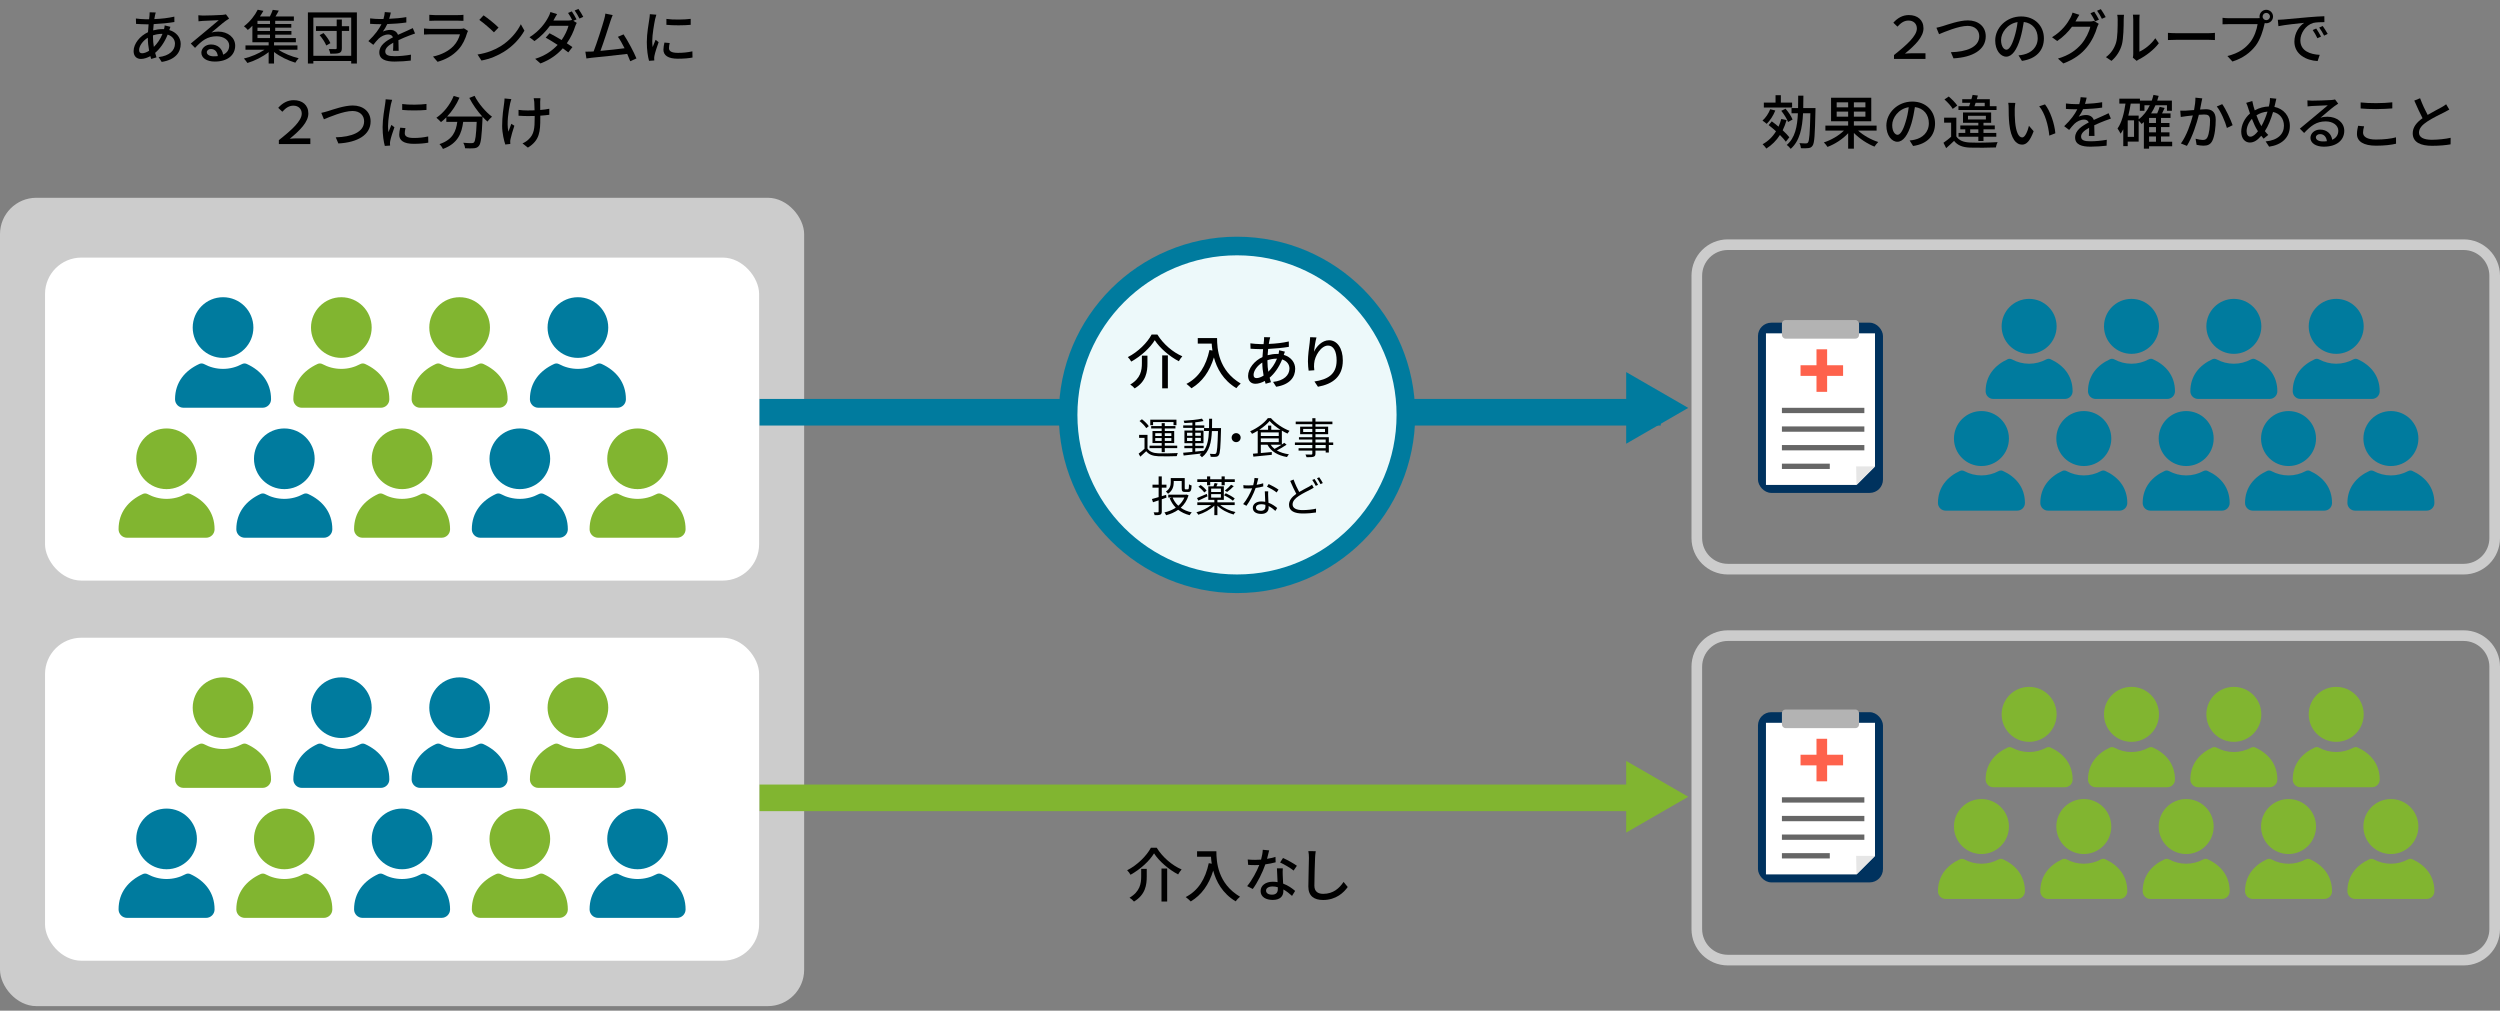 <?xml version="1.0" encoding="UTF-8"?><svg id="_レイヤー_1" xmlns="http://www.w3.org/2000/svg" viewBox="0 0 940 380"><rect x="0" y="0" width="940" height="380" fill="#808080" stroke="none"/><defs><style>.cls-1{fill:#fff;}.cls-2{fill:#edf9fa;stroke-width:7px;}.cls-2,.cls-3{stroke:#007b9e;}.cls-2,.cls-3,.cls-4{stroke-miterlimit:10;}.cls-3,.cls-4{fill:none;stroke-width:10px;}.cls-5{fill:#007b9e;}.cls-6{isolation:isolate;}.cls-7{fill:#e6e6e6;}.cls-8{fill:#fe624c;}.cls-9{fill:#81b530;}.cls-10{fill:#00325e;}.cls-4{stroke:#81b530;}.cls-11{fill:#ccc;}.cls-12{fill:#b3b3b3;}.cls-13{fill:#666;}</style></defs><rect class="cls-11" x="0" y="74.364" width="302.36" height="303.941" rx="13.67" ry="13.67"/><g class="cls-6"><path d="m64.076,10.083c-.132.286-.286.814-.418,1.211,2.64.792,4.29,2.771,4.29,5.236,0,3.103-1.98,5.94-7.15,6.755l-1.167-1.826c4.049-.44,6.161-2.509,6.161-5.039,0-1.496-.946-2.838-2.75-3.41-1.21,3.036-2.948,5.369-4.709,6.865.154.594.33,1.166.506,1.694l-2.002.594c-.11-.33-.22-.682-.309-1.057-1.122.616-2.376,1.057-3.542,1.057-1.519,0-2.75-.924-2.75-2.948,0-2.795,2.397-5.721,5.412-7.107.044-1.012.132-2.024.221-2.97h-1.057c-1.034,0-2.729-.089-3.652-.154l-.066-2.024c.748.11,2.663.286,3.785.286h1.188l.154-1.475c.022-.374.066-.836.044-1.144l2.288.065c-.109.33-.197.727-.264,1.034-.088.418-.176.924-.264,1.452,2.728-.109,5.215-.396,7.524-.924l.022,2.024c-2.2.374-5.104.66-7.789.792-.066.748-.132,1.54-.198,2.354,1.166-.309,2.398-.484,3.477-.484.22,0,.418,0,.616.022.109-.396.22-1.034.242-1.408l2.156.527Zm-8.01,9c-.286-1.541-.483-3.234-.483-4.907-1.915,1.188-3.279,3.125-3.279,4.643,0,.814.353,1.21,1.123,1.21.748,0,1.672-.33,2.64-.945Zm1.452-5.259c0,1.364.133,2.64.33,3.807,1.255-1.232,2.398-2.795,3.257-4.907h-.132c-1.32,0-2.486.264-3.455.572v.528Z"/><path d="m86.142,6.98c-.44.286-.946.616-1.342.902-1.123.792-3.763,3.103-5.303,4.379.88-.286,1.716-.374,2.574-.374,3.652,0,6.358,2.244,6.358,5.28,0,3.499-2.794,5.985-7.679,5.985-3.015,0-5.039-1.364-5.039-3.322,0-1.606,1.475-3.103,3.608-3.103,2.707,0,4.269,1.738,4.577,3.828,1.474-.66,2.288-1.826,2.288-3.41,0-2.047-2.068-3.499-4.73-3.499-3.477,0-5.545,1.629-8.119,4.357l-1.606-1.629c1.694-1.386,4.423-3.674,5.699-4.73,1.21-1.012,3.718-3.103,4.818-4.049-1.145.044-4.862.198-6.007.265-.55.044-1.122.088-1.606.153l-.065-2.266c.55.065,1.21.109,1.738.109,1.144,0,6.072-.132,7.261-.242.748-.088,1.144-.132,1.386-.22l1.188,1.584Zm-4.247,14.104c-.176-1.606-1.122-2.662-2.574-2.662-.901,0-1.562.527-1.562,1.21,0,.946,1.122,1.54,2.596,1.54.551,0,1.057-.021,1.54-.088Z"/><path d="m104.71,18.709c2.046,1.386,4.994,2.574,7.591,3.19-.418.418-.99,1.166-1.254,1.672-2.729-.814-5.81-2.288-8.01-4.026v4.334h-2.024v-4.29c-2.222,1.782-5.303,3.301-7.986,4.093-.309-.484-.902-1.255-1.32-1.673,2.64-.616,5.633-1.87,7.723-3.3h-7.129v-1.65h8.713v-1.166h-6.116v-6.205c-.528.55-1.101,1.078-1.717,1.584-.33-.462-1.012-1.078-1.452-1.386,2.421-1.827,4.203-4.27,5.171-6.228l2.135.418c-.396.683-.814,1.408-1.299,2.112h3.741c.418-.813.836-1.76,1.078-2.486l2.266.286c-.396.771-.813,1.54-1.231,2.2h6.908v1.629h-7.019v1.21h6.051v1.386h-6.051v1.255h6.095v1.364h-6.095v1.275h7.767v1.585h-8.207v1.166h8.802v1.65h-7.129Zm-3.19-10.892h-4.709v1.21h4.709v-1.21Zm0,2.596h-4.709v1.255h4.709v-1.255Zm-4.709,3.895h4.709v-1.275h-4.709v1.275Z"/><path d="m134.19,4.671v19.208h-2.135v-.945h-14.235v.945h-2.047V4.671h18.417Zm-2.135,16.304V6.629h-14.235v14.346h14.235Zm-.792-9.351h-2.729v6.49c0,1.013-.241,1.496-.924,1.782-.704.286-1.782.309-3.41.309-.088-.507-.33-1.255-.572-1.761,1.101.044,2.223.022,2.574.022.309-.022.396-.11.396-.374v-6.469h-7.789v-1.761h7.789v-2.509h1.936v2.509h2.729v1.761Zm-9.615.813c1.057,1.145,2.156,2.685,2.574,3.785l-1.562.88c-.396-1.078-1.452-2.707-2.486-3.895l1.474-.771Z"/><path d="m147.785,19.104c.066-.748.088-1.98.088-3.059-1.848,1.034-3.014,2.024-3.014,3.301,0,1.496,1.408,1.782,3.608,1.782,1.76,0,4.137-.22,6.051-.572l-.066,2.223c-1.584.198-4.093.374-6.051.374-3.257,0-5.787-.748-5.787-3.455,0-2.684,2.619-4.378,5.127-5.654-.264-.771-.968-1.078-1.76-1.078-1.364,0-2.685.704-3.608,1.562-.639.616-1.276,1.408-2.003,2.332l-1.87-1.408c2.553-2.42,4.026-4.532,4.929-6.359h-.638c-.902,0-2.421-.044-3.631-.132v-2.046c1.145.154,2.706.242,3.74.242h1.276c.286-.99.462-1.937.506-2.619l2.267.177c-.132.572-.308,1.408-.616,2.354,2.156-.089,4.444-.286,6.447-.639v2.024c-2.135.33-4.819.506-7.173.594-.44.969-1.013,1.98-1.65,2.839.682-.396,1.914-.639,2.772-.639,1.364,0,2.486.639,2.904,1.849,1.342-.638,2.464-1.1,3.498-1.562.727-.33,1.364-.615,2.068-.968l.858,2.024c-.594.176-1.54.528-2.2.792-1.122.418-2.53,1.012-4.049,1.716.022,1.232.066,2.971.088,4.005h-2.112Z"/><path d="m175.969,11.624c-.11.241-.286.571-.33.748-.638,2.156-1.606,4.378-3.234,6.183-2.267,2.508-5.061,3.895-7.877,4.687l-1.717-1.98c3.19-.66,5.897-2.09,7.701-3.96,1.255-1.299,2.047-2.949,2.442-4.401h-11.199c-.528,0-1.496.022-2.332.088v-2.288c.857.088,1.693.154,2.332.154h11.266c.594,0,1.122-.088,1.408-.198l1.54.969Zm-14.544-6.052c.594.066,1.386.11,2.09.11h8.582c.704,0,1.605-.044,2.156-.11v2.267c-.551-.044-1.431-.065-2.179-.065h-8.56c-.682,0-1.474.021-2.09.065v-2.267Z"/><path d="m188.199,17.41c3.543-2.178,6.293-5.479,7.635-8.295l1.343,2.398c-1.584,2.838-4.291,5.853-7.724,7.965-2.222,1.364-5.017,2.662-8.427,3.278l-1.475-2.266c3.675-.551,6.535-1.782,8.647-3.081Zm-.748-7.041l-1.738,1.782c-1.145-1.166-3.872-3.542-5.501-4.664l1.606-1.717c1.562,1.034,4.4,3.322,5.633,4.599Z"/><path d="m215.568,7.817l1.299.792c-.221.352-.463.902-.616,1.342-.551,1.826-1.629,4.181-3.125,6.315.814.527,1.562,1.034,2.112,1.43l-1.562,2.002c-.527-.439-1.254-.968-2.067-1.54-1.959,2.223-4.644,4.291-8.405,5.699l-1.98-1.738c3.872-1.188,6.535-3.19,8.449-5.237-1.606-1.056-3.301-2.067-4.489-2.728l1.452-1.65c1.232.638,2.927,1.584,4.533,2.552,1.21-1.738,2.2-3.807,2.574-5.347h-6.975c-1.452,2.003-3.455,4.115-5.81,5.743l-1.87-1.452c3.829-2.354,6.007-5.522,7.041-7.481.286-.462.66-1.342.836-2.002l2.509.792c-.44.66-.902,1.519-1.145,1.958l-.264.463h5.347c.639,0,1.232-.066,1.65-.221l.088.044c-.44-.857-1.034-1.958-1.562-2.685l1.408-.594c.551.792,1.343,2.156,1.782,3.015l-1.21.528Zm1.914-4.467c.595.813,1.431,2.2,1.826,2.992l-1.43.638c-.462-.945-1.188-2.2-1.805-3.036l1.408-.594Z"/><path d="m236.975,23.021c-.286-.771-.683-1.738-1.145-2.751-3.498.418-10.539,1.188-13.399,1.452-.551.066-1.276.177-1.937.265l-.396-2.553c.683,0,1.541,0,2.201-.044.264-.021.571-.021.901-.044,1.232-3.146,3.323-9.703,3.938-11.947.309-1.057.396-1.65.484-2.289l2.751.572c-.242.594-.528,1.254-.837,2.223-.66,2.09-2.662,8.317-3.763,11.222,2.993-.265,6.712-.683,9.065-.99-.836-1.673-1.738-3.278-2.508-4.291l2.134-.924c1.541,2.311,3.895,6.688,4.841,9.043l-2.332,1.057Z"/><path d="m246.785,5.528c-.154.418-.374,1.276-.462,1.673-.374,1.782-1.078,5.875-1.078,8.207,0,.771.044,1.496.154,2.288.33-.88.77-1.937,1.1-2.729l1.145.881c-.595,1.649-1.364,3.982-1.562,5.082-.066.286-.132.748-.11.99,0,.22.022.55.044.814l-1.979.132c-.44-1.519-.837-4.093-.837-7.041,0-3.257.704-6.953.946-8.691.088-.55.177-1.232.198-1.804l2.442.197Zm5.017,10.65c-.176.748-.264,1.342-.264,1.936,0,.99.726,1.761,3.366,1.761,1.958,0,3.608-.177,5.435-.572l.044,2.332c-1.364.265-3.168.44-5.522.44-3.696,0-5.413-1.276-5.413-3.389,0-.858.177-1.738.374-2.685l1.98.177Zm7.899-9.088v2.244c-2.486.242-6.601.265-9.132,0v-2.222c2.486.374,6.865.286,9.132-.022Z"/><path d="m104.852,52.688c4.907-3.872,8.604-7.238,8.604-9.967,0-1.761-1.232-2.992-3.146-2.992-1.628,0-2.86.857-4.159,2.288l-1.54-1.475c1.584-1.804,3.543-2.882,5.809-2.882,3.257,0,5.523,1.826,5.523,4.994,0,3.213-3.103,6.315-6.976,9.506.881-.066,1.694-.133,2.509-.133h5.215v2.135h-11.838v-1.475Z"/><path d="m123.332,41.775c1.76-.55,6.095-2.112,9.307-2.112,3.741,0,6.711,2.178,6.711,5.984,0,5.105-4.973,7.922-12.123,8.296l-.99-2.311c5.786-.132,10.671-1.849,10.671-6.029,0-2.178-1.562-3.872-4.356-3.872-3.41,0-8.779,2.311-10.76,3.124l-.99-2.42c.793-.154,1.717-.418,2.531-.66Z"/><path d="m147.444,37.528c-.154.418-.374,1.276-.463,1.673-.374,1.782-1.078,5.875-1.078,8.207,0,.771.044,1.496.154,2.288.33-.88.771-1.937,1.101-2.729l1.144.881c-.594,1.649-1.364,3.982-1.562,5.082-.066.286-.133.748-.11.99,0,.22.021.55.044.814l-1.98.132c-.439-1.519-.836-4.093-.836-7.041,0-3.257.704-6.953.946-8.691.088-.55.176-1.232.198-1.804l2.442.197Zm5.017,10.65c-.177.748-.265,1.342-.265,1.936,0,.99.727,1.761,3.367,1.761,1.958,0,3.608-.177,5.435-.572l.044,2.332c-1.364.265-3.169.44-5.522.44-3.697,0-5.413-1.276-5.413-3.389,0-.858.176-1.738.374-2.685l1.98.177Zm7.898-9.088v2.244c-2.486.242-6.601.265-9.131,0v-2.222c2.486.374,6.865.286,9.131-.022Z"/><path d="m178.443,36.032c1.408,2.86,4.181,6.095,6.557,7.855-.528.44-1.32,1.254-1.716,1.826-.595-.506-1.232-1.122-1.849-1.805,0,.198,0,.66-.021.858-.286,6.667-.595,9.22-1.343,10.077-.506.639-1.012.793-1.804.902-.748.088-2.091.066-3.411,0-.021-.616-.308-1.474-.682-2.068,1.342.133,2.597.154,3.103.154.439,0,.704-.066.946-.308.506-.528.792-2.597,1.012-7.701h-5.083c-.55,4.269-1.958,8.119-7.612,10.188-.221-.528-.837-1.408-1.299-1.826,5.061-1.673,6.228-4.885,6.689-8.361h-4.115v-1.694c-.638.66-1.32,1.254-2.002,1.782-.374-.44-1.254-1.255-1.738-1.629,2.729-1.848,5.148-4.862,6.513-8.207l2.179.639c-1.145,2.662-2.795,5.126-4.665,7.106h13.246c-1.826-2.002-3.631-4.555-4.885-6.997l1.98-.792Z"/><path d="m192.258,37.265c-.154.462-.33,1.145-.439,1.584-.616,2.816-1.364,7.481-.66,10.672.308-.814.726-2.002,1.1-2.971l1.145.727c-.572,1.672-1.21,3.872-1.452,5.038-.066.309-.132.748-.11.99,0,.221.044.551.044.814l-1.893.22c-.462-1.342-1.188-4.269-1.188-6.975,0-3.564.506-6.909.77-8.714.088-.55.11-1.188.133-1.628l2.552.242Zm14.28,5.896c-.946.133-2.112.242-3.389.33v.814c0,5.061-.176,8.449-4.664,11.199l-2.024-1.584c.748-.33,1.738-.924,2.31-1.54,2.047-1.893,2.267-4.114,2.267-8.098v-.682c-.88.022-1.76.044-2.618.044-1.013,0-2.442-.066-3.454-.132v-2.2c1.012.153,2.244.22,3.41.22.836,0,1.738-.021,2.618-.044-.021-1.32-.066-2.618-.11-3.19-.044-.462-.132-1.012-.22-1.364h2.53c-.065.418-.065.88-.088,1.364-.021.484,0,1.76.022,3.059,1.254-.11,2.442-.265,3.41-.462v2.266Z"/></g><g class="cls-6"><path d="m712.143,20.688c4.906-3.872,8.603-7.238,8.603-9.967,0-1.761-1.231-2.992-3.146-2.992-1.628,0-2.86.857-4.158,2.288l-1.54-1.475c1.584-1.804,3.542-2.882,5.809-2.882,3.257,0,5.522,1.826,5.522,4.994,0,3.213-3.103,6.315-6.975,9.506.88-.066,1.694-.133,2.508-.133h5.215v2.135h-11.837v-1.475Z"/><path d="m730.622,9.775c1.76-.55,6.095-2.112,9.308-2.112,3.74,0,6.711,2.178,6.711,5.984,0,5.105-4.973,7.922-12.124,8.296l-.99-2.311c5.787-.132,10.672-1.849,10.672-6.029,0-2.178-1.562-3.872-4.356-3.872-3.411,0-8.779,2.311-10.76,3.124l-.99-2.42c.792-.154,1.716-.418,2.53-.66Z"/><path d="m758.959,20.821c.771-.066,1.408-.177,1.937-.309,2.794-.638,5.28-2.662,5.28-6.183,0-3.169-1.892-5.655-5.236-6.073-.308,1.959-.704,4.071-1.298,6.117-1.32,4.444-3.125,6.931-5.303,6.931-2.156,0-4.137-2.442-4.137-6.072,0-4.841,4.29-9.044,9.747-9.044,5.237,0,8.56,3.652,8.56,8.229s-2.927,7.723-8.251,8.472l-1.299-2.068Zm-1.54-6.909c.55-1.717.968-3.696,1.188-5.611-3.917.639-6.205,4.049-6.205,6.733,0,2.508,1.122,3.652,2.002,3.652.946,0,2.003-1.408,3.015-4.774Z"/><path d="m785.668,8.081c.616,0,1.232-.066,1.65-.22l1.804,1.1c-.22.353-.462.902-.616,1.343-.594,2.112-1.892,5.061-3.872,7.48-2.024,2.486-4.687,4.511-8.802,6.073l-2.046-1.826c4.246-1.254,6.865-3.213,8.823-5.479,1.628-1.893,2.948-4.644,3.345-6.491h-6.888c-1.386,1.893-3.278,3.828-5.566,5.368l-1.937-1.43c3.829-2.311,5.875-5.347,6.909-7.283.264-.462.639-1.342.814-1.98l2.552.836c-.439.66-.901,1.497-1.144,1.937-.11.198-.198.374-.33.572h5.303Zm1.76-3.696c.551.792,1.343,2.156,1.782,3.015l-1.452.615c-.439-.88-1.144-2.2-1.738-3.036l1.408-.594Zm2.486-.946c.595.814,1.431,2.2,1.826,2.992l-1.43.639c-.462-.946-1.188-2.201-1.805-3.037l1.408-.594Z"/><path d="m791.826,21.481c1.893-1.343,3.146-3.323,3.784-5.348.639-1.958.639-6.248.639-8.779,0-.748-.044-1.275-.177-1.782h2.553c-.021.177-.11.99-.11,1.761,0,2.508-.088,7.195-.682,9.396-.66,2.42-2.046,4.576-3.917,6.161l-2.09-1.408Zm10.121.197c.088-.374.154-.88.154-1.386V7.267c0-.901-.132-1.628-.132-1.76h2.552c-.021.132-.109.858-.109,1.76v12.168c1.914-.858,4.4-2.729,5.984-5.061l1.32,1.893c-1.87,2.486-4.95,4.796-7.48,6.072-.374.176-.595.374-.837.551l-1.452-1.211Z"/><path d="m815.146,12.35c.704.066,2.068.132,3.256.132h11.948c1.078,0,1.937-.088,2.464-.132v2.706c-.483-.021-1.474-.088-2.442-.088h-11.97c-1.231,0-2.53.044-3.256.088v-2.706Z"/><path d="m848.72,6.849c.265,0,.595,0,.925-.044-.044-.198-.066-.396-.066-.594,0-1.387,1.145-2.53,2.53-2.53,1.408,0,2.553,1.144,2.553,2.53,0,1.408-1.145,2.53-2.553,2.53-.197,0-.396-.022-.572-.066l-.109.418c-.484,2.245-1.519,5.722-3.301,8.075-2.002,2.597-4.753,4.709-8.735,5.963l-1.892-2.068c4.312-1.056,6.799-2.948,8.603-5.236,1.519-1.937,2.465-4.753,2.751-6.755h-10.804c-.946,0-1.826.044-2.377.066v-2.442c.616.088,1.65.153,2.377.153h10.671Zm4.775-.638c0-.748-.616-1.364-1.387-1.364-.748,0-1.364.616-1.364,1.364,0,.77.616,1.364,1.364,1.364.771,0,1.387-.595,1.387-1.364Z"/><path d="m858.487,7.333c1.584-.154,5.479-.528,9.483-.858,2.31-.198,4.51-.33,5.984-.374l.022,2.223c-1.211,0-3.103.021-4.247.308-2.883.881-4.797,3.961-4.797,6.535,0,3.982,3.696,5.281,7.283,5.457l-.792,2.332c-4.269-.22-8.735-2.508-8.735-7.305,0-3.301,1.914-5.941,3.675-7.063-1.893.198-7.239.727-9.682,1.254l-.22-2.397c.836-.022,1.584-.066,2.024-.11Zm14.214,6.425l-1.364.616c-.528-1.122-1.101-2.135-1.761-3.08l1.32-.572c.528.77,1.343,2.112,1.805,3.036Zm2.508-1.012l-1.342.66c-.572-1.123-1.145-2.091-1.849-3.037l1.32-.594c.528.748,1.387,2.068,1.87,2.971Z"/><path d="m667.515,41.556c-.748,1.892-1.979,3.784-3.234,5.017-.352-.33-1.144-.925-1.584-1.232,1.21-1.057,2.288-2.662,2.904-4.269l1.914.484Zm4.247,3.586c-.396,1.387-.902,2.662-1.475,3.851,1.013.924,1.915,1.849,2.509,2.618l-1.32,1.673c-.506-.727-1.298-1.606-2.223-2.53-1.342,2.112-3.058,3.807-5.104,5.104-.264-.418-.99-1.254-1.408-1.628,2.091-1.145,3.785-2.795,5.039-4.863-.902-.836-1.87-1.628-2.772-2.332l1.188-1.408c.813.594,1.672,1.276,2.53,2.002.418-.924.748-1.87,1.034-2.904l2.002.418Zm2.068-4.709h-10.628v-1.848h4.401v-2.795h2.002v2.795h4.225v1.848Zm-1.519,5.436c-.418-1.145-1.518-2.927-2.552-4.203l1.605-.792c1.078,1.232,2.201,2.904,2.641,4.07l-1.694.925Zm10.319-5.237s0,.704-.021.969c-.198,9.087-.374,12.212-1.078,13.157-.44.66-.88.837-1.584.925-.66.109-1.738.088-2.795.044-.044-.551-.264-1.364-.572-1.914,1.078.088,2.024.109,2.442.109.374,0,.595-.065.792-.374.484-.594.704-3.389.881-10.957h-2.751c-.286,5.633-1.231,10.385-4.643,13.378-.33-.463-.99-1.145-1.496-1.453,3.124-2.64,3.982-6.864,4.203-11.925h-2.398v-1.959h2.464c.044-1.496.044-3.059.044-4.664h1.958c0,1.605-.021,3.146-.065,4.664h4.62Z"/><path d="m698.646,49.103c1.979,1.804,4.906,3.454,7.568,4.29-.462.44-1.078,1.211-1.408,1.738-2.684-1.056-5.633-2.992-7.745-5.148v5.919h-2.156v-5.809c-2.068,2.222-4.994,4.114-7.767,5.148-.286-.484-.924-1.276-1.364-1.694,2.706-.858,5.633-2.552,7.547-4.444h-6.975v-1.87h8.559v-1.629h-6.425v-8.845h15.116v8.845h-6.535v1.629h8.538v1.87h-6.953Zm-8.054-8.758h4.312v-1.87h-4.312v1.87Zm4.312,3.521v-1.914h-4.312v1.914h4.312Zm6.491-5.391h-4.335v1.87h4.335v-1.87Zm0,3.477h-4.335v1.914h4.335v-1.914Z"/><path d="m718.028,52.821c.77-.066,1.408-.177,1.936-.309,2.795-.638,5.281-2.662,5.281-6.183,0-3.169-1.893-5.655-5.236-6.073-.309,1.959-.704,4.071-1.299,6.117-1.32,4.444-3.124,6.931-5.303,6.931-2.156,0-4.137-2.442-4.137-6.072,0-4.841,4.291-9.044,9.748-9.044,5.236,0,8.559,3.652,8.559,8.229s-2.926,7.723-8.251,8.472l-1.298-2.068Zm-1.54-6.909c.55-1.717.968-3.696,1.188-5.611-3.916.639-6.205,4.049-6.205,6.733,0,2.508,1.122,3.652,2.003,3.652.946,0,2.002-1.408,3.015-4.774Z"/><path d="m735.583,51.28c.946,1.519,2.685,2.201,5.127,2.311,2.486.11,7.591.044,10.386-.154-.242.463-.55,1.408-.66,2.003-2.53.109-7.195.154-9.747.065-2.729-.109-4.621-.836-5.963-2.53-.925.902-1.893,1.782-2.971,2.729l-1.013-2.024c.881-.594,1.959-1.43,2.883-2.244v-5.303h-2.641v-1.893h4.599v7.041Zm-1.364-10.341c-.571-1.034-1.914-2.509-3.103-3.543l1.606-1.1c1.188.99,2.574,2.398,3.213,3.41l-1.717,1.232Zm16.48.418h-14.324v-1.431h4.027c.153-.396.308-.836.439-1.276h-3.036v-1.363h3.454c.177-.551.309-1.101.44-1.606l1.98.242c-.11.439-.265.901-.396,1.364h4.885v2.64h2.53v1.431Zm-6.843,11.661v-1.605h-7.438v-1.431h2.531v-1.364h-1.871v-1.43h6.777v-1.013h-5.765v-3.895h10.583v3.895h-2.882v1.013h4.246v1.43h-4.246v1.364h4.818v1.431h-4.818v1.605h-1.937Zm-3.895-8.097h6.733v-1.387h-6.733v1.387Zm3.895,5.061v-1.364h-3.059v1.364h3.059Zm-1.012-11.332c-.154.44-.286.881-.44,1.276h3.851v-1.276h-3.41Z"/><path d="m757.539,41.049c-.022,1.364,0,3.213.154,4.907.33,3.433,1.21,5.721,2.662,5.721,1.101,0,2.046-2.376,2.53-4.379l1.761,2.047c-1.387,3.74-2.729,5.038-4.335,5.038-2.2,0-4.225-2.112-4.818-7.854-.221-1.915-.242-4.511-.242-5.831,0-.55-.022-1.452-.154-2.047l2.662.045c-.109.638-.22,1.76-.22,2.354Zm15.271,9.065l-2.267.881c-.353-3.741-1.606-8.428-3.807-11.024l2.179-.726c2.002,2.53,3.608,7.327,3.895,10.869Z"/><path d="m785.414,51.104c.066-.748.088-1.98.088-3.059-1.848,1.034-3.014,2.024-3.014,3.301,0,1.496,1.408,1.782,3.608,1.782,1.76,0,4.137-.22,6.051-.572l-.066,2.223c-1.584.198-4.093.374-6.051.374-3.257,0-5.787-.748-5.787-3.455,0-2.684,2.619-4.378,5.127-5.654-.264-.771-.968-1.078-1.76-1.078-1.364,0-2.685.704-3.609,1.562-.638.616-1.275,1.408-2.002,2.332l-1.87-1.408c2.553-2.42,4.026-4.532,4.929-6.359h-.638c-.902,0-2.421-.044-3.631-.132v-2.046c1.145.154,2.706.242,3.74.242h1.276c.286-.99.462-1.937.506-2.619l2.267.177c-.132.572-.308,1.408-.616,2.354,2.156-.089,4.444-.286,6.447-.639v2.024c-2.135.33-4.819.506-7.173.594-.44.969-1.013,1.98-1.65,2.839.682-.396,1.914-.639,2.772-.639,1.364,0,2.486.639,2.904,1.849,1.342-.638,2.464-1.1,3.498-1.562.727-.33,1.364-.615,2.068-.968l.858,2.024c-.594.176-1.54.528-2.2.792-1.122.418-2.53,1.012-4.049,1.716.022,1.232.066,2.971.088,4.005h-2.112Z"/><path d="m816.743,54.999h-8.691v.902h-1.958v-10.012c-.286.265-.572.506-.858.727-.197-.309-.704-.858-1.1-1.254v7.877h-4.115v1.716h-1.672v-6.337c-.308.594-.638,1.145-1.012,1.65-.221-.462-.792-1.475-1.145-1.937,1.584-2.244,2.465-5.677,2.992-9.373h-2.311v-1.849h7.745v.727h4.445c.242-.704.462-1.408.638-2.156l1.958.374c-.153.616-.352,1.21-.55,1.782h5.523v3.828h-1.849v-2.09h-4.335c-.462,1.1-1.012,2.112-1.628,3.059h2.288c.374-.793.704-1.738.902-2.442l1.893.418c-.309.682-.639,1.386-.969,2.024h3.19v1.716h-3.586v1.893h3.19v1.54h-3.19v1.98h3.19v1.54h-3.19v2.002h4.202v1.694Zm-14.346-9.747h-2.377v6.205h2.377v-6.205Zm1.738-.396c1.76-1.298,3.168-3.124,4.202-5.28h-2.024v2.09h-1.738v-2.706h-3.432c-.242,1.54-.528,3.08-.902,4.511h3.895v1.386Zm6.513-.506h-2.597v1.893h2.597v-1.893Zm0,3.433h-2.597v1.98h2.597v-1.98Zm-2.597,5.522h2.597v-2.002h-2.597v2.002Z"/><path d="m828.05,36.979c-.109.462-.22,1.013-.308,1.496-.132.66-.33,1.717-.528,2.707.902-.066,1.672-.11,2.179-.11,2.112,0,3.718.88,3.718,3.916,0,2.575-.33,6.029-1.254,7.899-.704,1.475-1.826,1.893-3.366,1.893-.814,0-1.87-.154-2.574-.33l-.374-2.288c.88.264,2.09.462,2.685.462.77,0,1.386-.198,1.782-1.034.659-1.364.968-4.093.968-6.359,0-1.87-.836-2.178-2.223-2.178-.439,0-1.166.044-1.98.109-.813,3.213-2.354,8.208-4.488,11.684l-2.267-.901c2.156-2.904,3.719-7.592,4.489-10.54-.99.11-1.87.198-2.354.265-.572.065-1.562.197-2.179.308l-.197-2.376c.726.044,1.363.021,2.09,0,.704-.022,1.87-.11,3.103-.221.308-1.605.528-3.256.506-4.664l2.574.264Zm7.503,2.179c1.343,1.826,3.213,5.875,3.917,7.921l-2.156,1.034c-.616-2.311-2.267-6.205-3.807-8.075l2.046-.88Z"/><path d="m855.902,37.11c-.154.551-.33,1.431-.44,1.914-.088.375-.176.771-.286,1.167,3.455.682,5.81,3.41,5.81,7.173,0,4.467-3.19,7.129-7.789,7.789l-1.32-1.98c4.643-.418,6.887-2.816,6.887-5.896,0-2.663-1.562-4.643-4.093-5.171-.792,2.662-1.826,5.347-3.08,7.195.396.527.836,1.012,1.276,1.43l-1.738,1.408c-.309-.352-.616-.704-.902-1.078-1.387,1.606-2.685,2.53-4.291,2.53-1.738,0-3.234-1.43-3.234-4.114,0-2.486,1.32-5.127,3.301-6.799-.242-.639-.44-1.276-.638-1.893-.221-.748-.463-1.431-.793-2.112l2.289-.704c.132.638.308,1.364.462,2.002.132.462.286.99.462,1.519,1.76-.968,3.498-1.408,5.303-1.452.11-.462.22-.902.286-1.32.088-.528.154-1.342.132-1.849l2.398.242Zm-7.173,11.816c-.66-1.034-1.364-2.575-2.003-4.247-1.254,1.298-2.002,3.103-2.002,4.643,0,1.276.528,2.068,1.431,2.068.946,0,1.936-.88,2.838-2.046l-.264-.418Zm1.562-1.497c.88-1.518,1.693-3.498,2.288-5.456-1.562.109-2.927.616-4.159,1.386.528,1.475,1.145,2.883,1.673,3.74l.198.33Z"/><path d="m879.157,38.98c-.44.286-.946.616-1.342.902-1.123.792-3.763,3.103-5.303,4.379.88-.286,1.716-.374,2.574-.374,3.652,0,6.358,2.244,6.358,5.28,0,3.499-2.794,5.985-7.679,5.985-3.015,0-5.039-1.364-5.039-3.322,0-1.606,1.475-3.103,3.608-3.103,2.707,0,4.269,1.738,4.577,3.828,1.474-.66,2.288-1.826,2.288-3.41,0-2.047-2.068-3.499-4.73-3.499-3.477,0-5.545,1.629-8.119,4.357l-1.606-1.629c1.694-1.386,4.423-3.674,5.699-4.73,1.21-1.012,3.718-3.103,4.818-4.049-1.145.044-4.862.198-6.007.265-.55.044-1.122.088-1.606.153l-.065-2.266c.55.065,1.21.109,1.737.109,1.145,0,6.073-.132,7.262-.242.748-.088,1.144-.132,1.386-.22l1.188,1.584Zm-4.247,14.104c-.176-1.606-1.122-2.662-2.574-2.662-.902,0-1.562.527-1.562,1.21,0,.946,1.122,1.54,2.596,1.54.551,0,1.057-.021,1.54-.088Z"/><path d="m888.902,47.496c-.242.836-.396,1.584-.396,2.376,0,1.519,1.519,2.597,4.841,2.597,2.992,0,5.787-.33,7.547-.836l.022,2.398c-1.717.439-4.4.748-7.503.748-4.665,0-7.195-1.562-7.195-4.4,0-1.188.242-2.223.44-3.081l2.244.198Zm-1.299-8.978c1.585.177,3.609.265,5.831.265,2.112,0,4.445-.133,6.073-.309v2.288c-1.496.11-4.026.265-6.051.265-2.244,0-4.115-.088-5.854-.242v-2.267Z"/><path d="m920.936,41.203c-.55.33-1.166.66-1.87,1.013-1.43.726-4.312,2.09-6.381,3.454-1.937,1.254-3.146,2.618-3.146,4.202,0,1.694,1.606,2.685,4.862,2.685,2.311,0,5.259-.33,7.041-.748l-.021,2.465c-1.717.308-4.159.55-6.931.55-4.203,0-7.306-1.232-7.306-4.709,0-2.311,1.475-4.093,3.696-5.677-.989-1.848-2.09-4.29-3.102-6.623l2.178-.88c.858,2.332,1.914,4.555,2.839,6.271,1.914-1.144,4.07-2.222,5.192-2.86.727-.418,1.254-.726,1.761-1.144l1.188,2.002Z"/></g><path class="cls-11" d="m926.33,94.001c5.332,0,9.67,4.338,9.67,9.67v98.66c0,5.332-4.338,9.67-9.67,9.67h-276.66c-5.332,0-9.67-4.338-9.67-9.67v-98.66c0-5.332,4.338-9.67,9.67-9.67h276.66m0-4h-276.66c-7.55,0-13.67,6.12-13.67,13.67v98.66c0,7.55,6.12,13.67,13.67,13.67h276.66c7.55,0,13.67-6.12,13.67-13.67v-98.66c0-7.55-6.12-13.67-13.67-13.67h0Z"/><path class="cls-11" d="m926.33,241c5.332,0,9.67,4.338,9.67,9.67v98.659c0,5.332-4.338,9.67-9.67,9.67h-276.66c-5.332,0-9.67-4.338-9.67-9.67v-98.659c0-5.332,4.338-9.67,9.67-9.67h276.66m0-4h-276.66c-7.55,0-13.67,6.12-13.67,13.67v98.659c0,7.55,6.12,13.67,13.67,13.67h276.66c7.55,0,13.67-6.12,13.67-13.67v-98.659c0-7.55-6.12-13.67-13.67-13.67h0Z"/><polygon class="cls-5" points="634.777 153.371 611.444 139.899 611.444 166.842 634.777 153.371"/><line class="cls-3" x1="624.444" y1="155.001" x2="285.563" y2="155.001"/><polygon class="cls-9" points="634.777 299.583 611.444 286.111 611.444 313.054 634.777 299.583"/><line class="cls-4" x1="624.444" y1="299.991" x2="285.563" y2="299.991"/><circle class="cls-2" cx="465.108" cy="156.001" r="63.5"/><g class="cls-6"><path d="m431.461,168.647c.753,1.185,2.161,1.729,4.034,1.793,1.761.08,5.442.031,7.363-.097-.145.272-.337.816-.385,1.169-1.793.08-5.17.111-6.963.032-2.097-.08-3.537-.641-4.529-1.89-.704.688-1.44,1.361-2.226,2.049l-.624-1.136c.673-.496,1.489-1.169,2.209-1.841v-4.098h-2.032v-1.121h3.152v5.139Zm-.479-7.667c-.48-.801-1.553-1.905-2.529-2.674l.912-.672c.977.736,2.081,1.825,2.577,2.609l-.96.736Zm5.811,7.507h-4.562v-.912h4.562v-.977h-3.458v-4.53h3.458v-.96h-3.954v-.896h3.954v-1.104h1.168v1.104h4.002v.896h-4.002v.96h3.537v4.53h-3.537v.977h4.674v.912h-4.674v1.521h-1.168v-1.521Zm-3.233-8.611h-1.057v-2.081h9.844v2.081h-1.104v-1.169h-7.683v1.169Zm.816,4.05h2.417v-1.041h-2.417v1.041Zm2.417,1.856v-1.072h-2.417v1.072h2.417Zm1.168-2.897v1.041h2.465v-1.041h-2.465Zm2.465,1.825h-2.465v1.072h2.465v-1.072Z"/><path d="m459.114,160.948s-.016.448-.016.608c-.176,6.706-.32,8.932-.864,9.604-.272.416-.593.544-1.072.593-.448.063-1.201.048-1.938,0-.031-.32-.16-.816-.336-1.121.769.064,1.473.08,1.776.08.272,0,.417-.048.577-.256.368-.464.56-2.577.72-8.388h-2.289c-.191,4.258-.928,7.747-3.745,9.86-.176-.256-.593-.656-.881-.849.257-.176.48-.368.705-.56-2.434.288-4.914.56-6.707.752l-.176-1.041c.96-.079,2.16-.191,3.473-.319v-1.377h-3.024v-.912h3.024v-.977h-2.993v-4.754h2.993v-1.009h-3.457v-.928h3.457v-1.057c-1.024.08-2.064.144-3.009.176-.048-.256-.16-.64-.288-.88,2.369-.128,5.25-.416,6.898-.784l.593.912c-.864.192-1.953.336-3.121.464v1.169h3.393v.928h-3.393v1.009h3.104v4.754h-3.104v.977h3.137v.912h-3.137v1.265c1.04-.096,2.128-.208,3.201-.336v.08c1.393-1.889,1.809-4.466,1.952-7.476h-1.872v-1.12h1.904c.032-1.12.032-2.289.032-3.506h1.12c0,1.201,0,2.386-.032,3.506h3.394Zm-12.789,2.913h2.017v-1.152h-2.017v1.152Zm2.017,1.953v-1.169h-2.017v1.169h2.017Zm1.073-3.105v1.152h2.097v-1.152h-2.097Zm2.097,1.937h-2.097v1.169h2.097v-1.169Z"/><path d="m464.792,162.853c.944,0,1.697.753,1.697,1.697s-.753,1.696-1.697,1.696-1.696-.752-1.696-1.696.752-1.697,1.696-1.697Z"/><path d="m483.754,167.19c-1.072.769-2.449,1.569-3.648,2.177,1.232.721,2.768,1.201,4.529,1.457-.256.24-.561.721-.721,1.024-3.441-.593-5.986-2.081-7.348-4.626h-2.496v3.121l4.113-.384.016,1.057c-2.496.271-5.105.528-6.93.688l-.176-1.104c.527-.048,1.135-.096,1.809-.159v-8.468c-.689.432-1.426.816-2.146,1.152-.144-.272-.448-.704-.704-.96,2.706-1.169,5.377-3.17,6.659-4.946h1.168c1.746,2.001,4.514,3.842,6.996,4.77-.273.288-.561.721-.77,1.041-.688-.305-1.408-.688-2.129-1.104v5.218c.32-.224.625-.448.881-.641l.896.688Zm-2.305-5.586c-1.584-.992-3.09-2.177-4.082-3.313-.881,1.072-2.289,2.273-3.873,3.313h3.297v-1.585h1.201v1.585h3.457Zm-7.379,2.321h6.738v-1.345h-6.738v1.345Zm0,2.32h6.738v-1.408h-6.738v1.408Zm3.697.977c.385.593.865,1.104,1.457,1.553.832-.416,1.809-.992,2.625-1.553h-4.082Z"/><path d="m501.289,167.318h-1.648v2.834h-1.184v-.721h-3.842v1.104c0,.736-.225,1.009-.705,1.185-.496.176-1.328.192-2.656.192-.064-.305-.256-.736-.416-1.009.961.032,1.92.016,2.193.016.303-.016.4-.111.4-.384v-1.104h-5.17v-.912h5.17v-1.201h-6.547v-.944h6.547v-1.12h-5.027v-.88h5.027v-1.121h-4.578v-2.817h4.578v-.928h-6.244v-.977h6.244v-1.28h1.184v1.28h6.371v.977h-6.371v.928h4.77v2.817h-4.77v1.121h5.025v2h1.648v.944Zm-7.857-4.897v-1.152h-3.441v1.152h3.441Zm1.184-1.152v1.152h3.586v-1.152h-3.586Zm0,5.105h3.842v-1.12h-3.842v1.12Zm3.842.944h-3.842v1.201h3.842v-1.201Z"/><path d="m438.59,187.106c-.576.208-1.168.416-1.761.624v4.594c0,.656-.16.992-.592,1.185-.4.176-1.041.208-2.113.192-.031-.288-.208-.785-.352-1.073.72.017,1.376.017,1.584,0,.208,0,.288-.063.288-.304v-4.193c-.752.256-1.473.512-2.112.72l-.4-1.216c.688-.177,1.553-.433,2.513-.721v-3.554h-2.305v-1.12h2.305v-3.121h1.185v3.121h1.761v1.12h-1.761v3.201l1.633-.496.128,1.041Zm8.308-.849c-.592,1.953-1.633,3.474-2.945,4.658,1.152.816,2.545,1.408,4.146,1.744-.256.24-.608.736-.784,1.057-1.681-.416-3.121-1.104-4.321-2.033-1.345.961-2.897,1.617-4.53,2.049-.128-.304-.4-.816-.64-1.056,1.536-.353,3.009-.944,4.273-1.793-.977-.992-1.745-2.177-2.305-3.554l.864-.256h-1.393v-1.089h6.643l.224-.048.769.32Zm-5.57-4.898c0,1.393-.4,3.138-2.161,4.306-.16-.239-.576-.704-.8-.848,1.584-1.009,1.841-2.369,1.841-3.474v-1.601h5.25v3.81c0,.368.048.432.336.432h.864c.305,0,.368-.239.4-1.889.224.192.688.368.992.448-.08,1.938-.368,2.434-1.265,2.434h-1.168c-1.009,0-1.297-.288-1.297-1.409v-2.705h-2.993v.496Zm-.432,5.715c.479,1.185,1.2,2.225,2.145,3.089.96-.832,1.761-1.872,2.289-3.089h-4.434Z"/><path d="m458.832,189.907c1.409,1.2,3.617,2.177,5.715,2.625-.257.225-.576.641-.705.929-2.257-.593-4.609-1.825-6.098-3.346v3.586h-1.153v-3.586c-1.521,1.505-3.889,2.785-6.034,3.426-.128-.288-.464-.705-.72-.913,1.952-.512,4.129-1.536,5.57-2.721h-5.219v-1.024h6.402v-.929h-2.272v-5.09h1.953c.16-.416.336-.896.432-1.248l1.137.208c-.16.368-.304.72-.464,1.04h2.785v5.09h-2.417v.929h6.498v1.024h-5.41Zm-4.817-3.281c-1.169.576-2.417,1.168-3.441,1.616l-.497-.976c.945-.368,2.321-.977,3.682-1.569l.257.929Zm-.16-5.395h-3.666v-1.024h3.666v-1.088h1.185v1.088h4.273v-1.088h1.185v1.088h3.777v1.024h-3.777v1.232h-1.185v-1.232h-4.273v1.232h-1.185v-1.232Zm-2.401,1.152c.849.576,1.809,1.457,2.225,2.113l-.88.672c-.416-.64-1.36-1.568-2.193-2.177l.849-.608Zm3.938,2.609h3.666v-1.28h-3.666v1.28Zm0,2.113h3.666v-1.312h-3.666v1.312Zm8.18,1.168c-.721-.624-2.177-1.505-3.346-2.081l.673-.736c1.152.513,2.625,1.361,3.361,1.969l-.688.849Zm.32-5.474c-.736.784-1.713,1.632-2.481,2.16l-.88-.479c.752-.561,1.776-1.521,2.353-2.209l1.009.528Z"/><path d="m474.992,182.896c-.834.24-1.826.448-2.865.576-.785,2.241-2.194,4.994-3.458,6.707l-1.248-.641c1.328-1.537,2.673-4.065,3.394-5.923-.465.032-.929.049-1.393.049-.593,0-1.249-.017-1.841-.049l-.097-1.2c.593.08,1.265.112,1.953.112.561,0,1.152-.032,1.76-.08.24-.881.465-1.889.496-2.737l1.426.128c-.16.576-.369,1.537-.625,2.449.832-.128,1.664-.32,2.465-.576l.033,1.185Zm1.855,1.841c-.047.656-.031,1.12-.016,1.713.016.576.08,1.616.111,2.576,1.361.497,2.465,1.281,3.281,1.985l-.688,1.088c-.672-.607-1.521-1.312-2.545-1.809.016.24.016.465.016.641,0,1.265-.832,2.305-2.785,2.305-1.744,0-3.168-.72-3.168-2.289,0-1.456,1.375-2.4,3.168-2.4.529,0,1.041.048,1.506.144-.049-1.296-.129-2.849-.16-3.953h1.279Zm-1.072,5.074c-.496-.145-1.041-.225-1.6-.225-1.17,0-1.938.528-1.938,1.249,0,.736.592,1.232,1.824,1.232,1.297,0,1.729-.721,1.729-1.505,0-.208,0-.464-.016-.752Zm4.227-4.643c-.85-.72-2.562-1.696-3.617-2.177l.623-.992c1.152.513,2.961,1.537,3.715,2.113l-.721,1.056Z"/><path d="m493.953,183.393c-.352.224-.736.433-1.199.672-1.074.561-2.834,1.377-4.387,2.401-1.473.977-2.354,2.001-2.354,3.201,0,1.312,1.25,2.129,3.746,2.129,1.729,0,3.842-.224,5.074-.544l-.016,1.44c-1.186.208-3.025.384-5.01.384-2.963,0-5.139-.896-5.139-3.265,0-1.633,1.041-2.945,2.736-4.13-.721-1.297-1.553-3.153-2.289-4.851l1.266-.527c.623,1.744,1.424,3.441,2.113,4.689,1.393-.849,2.832-1.536,3.697-2.017.463-.272.799-.48,1.119-.753l.641,1.169Zm.32-3.297c.4.576.977,1.552,1.312,2.208l-.863.385c-.32-.656-.865-1.617-1.312-2.225l.863-.368Zm1.762-.641c.432.592,1.039,1.585,1.344,2.177l-.865.4c-.336-.704-.863-1.617-1.328-2.209l.85-.368Z"/></g><g class="cls-6"><path d="m425.343,135.96c-.242-.506-.836-1.254-1.276-1.694,3.851-1.937,7.35-5.457,8.934-8.472h2.178c2.245,3.631,5.875,6.689,9.374,8.164-.484.55-.969,1.254-1.32,1.87-3.499-1.826-7.173-4.973-9.044-7.922-1.693,2.839-5.148,6.008-8.845,8.054Zm6.095-2.223v2.883c0,3.103-.462,6.821-4.797,9.417-.352-.439-1.144-1.144-1.672-1.452,3.961-2.311,4.379-5.391,4.379-8.009v-2.839h2.09Zm7.68-.109v12.388h-2.135v-12.388h2.135Z"/><path d="m457.619,127.114c0,3.983.506,12.146,8.89,17.097-.463.353-1.299,1.232-1.65,1.738-4.995-3.015-7.35-7.503-8.428-11.552-1.628,5.303-4.378,9.153-8.449,11.596-.396-.418-1.342-1.276-1.892-1.65,4.73-2.442,7.393-6.776,8.669-12.739l1.122.198c-.154-.925-.242-1.827-.286-2.619h-5.236v-2.068h7.261Z"/><path d="m483.117,132.22c-.131.286-.285.813-.418,1.21,2.641.792,4.291,2.772,4.291,5.236,0,3.103-1.98,5.941-7.15,6.755l-1.166-1.826c4.047-.439,6.16-2.508,6.16-5.038,0-1.497-.945-2.839-2.75-3.411-1.211,3.037-2.949,5.369-4.709,6.865.154.594.33,1.166.506,1.694l-2.002.594c-.111-.33-.221-.682-.309-1.056-1.121.616-2.377,1.056-3.543,1.056-1.517,0-2.75-.924-2.75-2.948,0-2.794,2.398-5.721,5.412-7.107.045-1.012.133-2.023.221-2.97h-1.057c-1.033,0-2.729-.088-3.652-.154l-.066-2.024c.749.11,2.664.286,3.785.286h1.189l.152-1.475c.023-.374.066-.836.045-1.144l2.289.065c-.111.33-.199.727-.266,1.034-.088.419-.176.925-.264,1.452,2.729-.109,5.215-.396,7.525-.924l.021,2.024c-2.199.374-5.104.66-7.789.792-.066.748-.131,1.54-.197,2.354,1.166-.308,2.398-.484,3.477-.484.219,0,.418,0,.615.022.111-.396.221-1.034.242-1.408l2.156.528Zm-8.008,8.999c-.287-1.54-.484-3.234-.484-4.907-1.914,1.188-3.279,3.125-3.279,4.644,0,.813.352,1.21,1.123,1.21.748,0,1.672-.33,2.641-.946Zm1.451-5.259c0,1.364.133,2.641.33,3.807,1.254-1.232,2.398-2.795,3.256-4.907h-.131c-1.32,0-2.486.265-3.455.572v.528Z"/><path d="m494.996,126.873c-.396,1.363-.814,4.004-.945,5.391.945-2.003,3.059-4.335,5.676-4.335,2.971,0,5.172,2.927,5.172,7.613,0,6.072-3.807,8.867-9.352,9.879l-1.32-1.979c4.775-.749,8.34-2.509,8.34-7.899,0-3.389-1.123-5.611-3.213-5.611-2.641,0-5.061,3.917-5.236,6.777-.088.727-.066,1.475.064,2.509l-2.133.153c-.111-.813-.266-2.09-.266-3.521,0-2.046.375-5.038.66-7.019.088-.727.154-1.475.178-2.047l2.375.089Z"/></g><path class="cls-5" d="m753.056,177.053c-.518-.236-1.115-.174-1.617.095-1.916,1.023-4.097,1.612-6.417,1.612s-4.501-.589-6.417-1.612c-.502-.268-1.099-.331-1.617-.095-4.919,2.243-8.321,6.244-8.321,12.059h0c0,1.596,1.294,2.889,2.889,2.889h26.931c1.596,0,2.889-1.294,2.889-2.889h0c0-5.815-3.402-9.816-8.321-12.059Z"/><circle class="cls-5" cx="745.022" cy="164.893" r="10.337"/><path class="cls-5" d="m791.545,177.053c-.518-.236-1.115-.174-1.617.095-1.916,1.023-4.097,1.612-6.417,1.612s-4.501-.589-6.417-1.612c-.502-.268-1.099-.331-1.617-.095-4.919,2.243-8.321,6.244-8.321,12.059h0c0,1.596,1.294,2.889,2.889,2.889h26.931c1.596,0,2.889-1.294,2.889-2.889h0c0-5.815-3.402-9.816-8.321-12.059Z"/><circle class="cls-5" cx="783.511" cy="164.893" r="10.337"/><path class="cls-5" d="m830.034,177.053c-.518-.236-1.115-.174-1.617.095-1.916,1.023-4.097,1.612-6.417,1.612s-4.501-.589-6.417-1.612c-.502-.268-1.099-.331-1.617-.095-4.919,2.243-8.321,6.244-8.321,12.059h0c0,1.596,1.294,2.889,2.889,2.889h26.931c1.596,0,2.889-1.294,2.889-2.889h0c0-5.815-3.402-9.816-8.321-12.059Z"/><circle class="cls-5" cx="822" cy="164.893" r="10.337"/><path class="cls-5" d="m868.523,177.053c-.518-.236-1.115-.174-1.617.095-1.916,1.023-4.097,1.612-6.417,1.612s-4.501-.589-6.417-1.612c-.502-.268-1.099-.331-1.617-.095-4.919,2.243-8.321,6.244-8.321,12.059h0c0,1.596,1.294,2.889,2.889,2.889h26.931c1.596,0,2.889-1.294,2.889-2.889h0c0-5.815-3.402-9.816-8.321-12.059Z"/><circle class="cls-5" cx="860.489" cy="164.893" r="10.337"/><path class="cls-5" d="m770.982,135.053c-.518-.236-1.115-.174-1.617.095-1.916,1.023-4.097,1.612-6.417,1.612s-4.501-.589-6.417-1.612c-.502-.268-1.099-.331-1.617-.095-4.919,2.243-8.321,6.244-8.321,12.059h0c0,1.596,1.294,2.889,2.889,2.889h26.931c1.596,0,2.889-1.294,2.889-2.889h0c0-5.815-3.402-9.816-8.321-12.059Z"/><circle class="cls-5" cx="762.948" cy="122.713" r="10.337"/><path class="cls-5" d="m809.471,135.053c-.518-.236-1.115-.174-1.617.095-1.916,1.023-4.097,1.612-6.417,1.612s-4.501-.589-6.417-1.612c-.502-.268-1.099-.331-1.617-.095-4.919,2.243-8.321,6.244-8.321,12.059h0c0,1.596,1.294,2.889,2.889,2.889h26.931c1.596,0,2.889-1.294,2.889-2.889h0c0-5.815-3.402-9.816-8.321-12.059Z"/><circle class="cls-5" cx="801.437" cy="122.713" r="10.337"/><path class="cls-5" d="m847.961,135.053c-.518-.236-1.115-.174-1.617.095-1.916,1.023-4.097,1.612-6.417,1.612s-4.501-.589-6.417-1.612c-.502-.268-1.099-.331-1.617-.095-4.919,2.243-8.321,6.244-8.321,12.059h0c0,1.596,1.294,2.889,2.889,2.889h26.931c1.596,0,2.889-1.294,2.889-2.889h0c0-5.815-3.402-9.816-8.321-12.059Z"/><circle class="cls-5" cx="839.927" cy="122.713" r="10.337"/><path class="cls-5" d="m886.45,135.053c-.518-.236-1.115-.174-1.617.095-1.916,1.023-4.097,1.612-6.417,1.612s-4.501-.589-6.417-1.612c-.502-.268-1.099-.331-1.617-.095-4.919,2.243-8.321,6.244-8.321,12.059h0c0,1.596,1.294,2.889,2.889,2.889h26.931c1.596,0,2.889-1.294,2.889-2.889h0c0-5.815-3.402-9.816-8.321-12.059Z"/><circle class="cls-5" cx="878.416" cy="122.713" r="10.337"/><path class="cls-5" d="m907.012,177.053c-.518-.236-1.115-.174-1.617.095-1.916,1.023-4.097,1.612-6.417,1.612s-4.501-.589-6.417-1.612c-.502-.268-1.099-.331-1.617-.095-4.919,2.243-8.321,6.244-8.321,12.059h0c0,1.596,1.294,2.889,2.889,2.889h26.931c1.596,0,2.889-1.294,2.889-2.889h0c0-5.815-3.402-9.816-8.321-12.059Z"/><circle class="cls-5" cx="898.979" cy="164.893" r="10.337"/><path class="cls-9" d="m753.056,323.053c-.518-.236-1.115-.174-1.617.095-1.916,1.023-4.097,1.612-6.417,1.612s-4.501-.589-6.417-1.612c-.502-.268-1.099-.331-1.617-.095-4.919,2.243-8.321,6.244-8.321,12.059h0c0,1.596,1.294,2.889,2.889,2.889h26.931c1.596,0,2.889-1.294,2.889-2.889h0c0-5.815-3.402-9.816-8.321-12.059Z"/><circle class="cls-9" cx="745.022" cy="310.778" r="10.337"/><path class="cls-9" d="m791.545,323.053c-.518-.236-1.115-.174-1.617.095-1.916,1.023-4.097,1.612-6.417,1.612s-4.501-.589-6.417-1.612c-.502-.268-1.099-.331-1.617-.095-4.919,2.243-8.321,6.244-8.321,12.059h0c0,1.596,1.294,2.889,2.889,2.889h26.931c1.596,0,2.889-1.294,2.889-2.889h0c0-5.815-3.402-9.816-8.321-12.059Z"/><circle class="cls-9" cx="783.511" cy="310.778" r="10.337"/><path class="cls-9" d="m830.034,323.053c-.518-.236-1.115-.174-1.617.095-1.916,1.023-4.097,1.612-6.417,1.612s-4.501-.589-6.417-1.612c-.502-.268-1.099-.331-1.617-.095-4.919,2.243-8.321,6.244-8.321,12.059h0c0,1.596,1.294,2.889,2.889,2.889h26.931c1.596,0,2.889-1.294,2.889-2.889h0c0-5.815-3.402-9.816-8.321-12.059Z"/><circle class="cls-9" cx="822" cy="310.778" r="10.337"/><path class="cls-9" d="m868.523,323.053c-.518-.236-1.115-.174-1.617.095-1.916,1.023-4.097,1.612-6.417,1.612s-4.501-.589-6.417-1.612c-.502-.268-1.099-.331-1.617-.095-4.919,2.243-8.321,6.244-8.321,12.059h0c0,1.596,1.294,2.889,2.889,2.889h26.931c1.596,0,2.889-1.294,2.889-2.889h0c0-5.815-3.402-9.816-8.321-12.059Z"/><circle class="cls-9" cx="860.489" cy="310.778" r="10.337"/><path class="cls-9" d="m770.982,281.053c-.518-.236-1.115-.174-1.617.095-1.916,1.023-4.097,1.612-6.417,1.612s-4.501-.589-6.417-1.612c-.502-.268-1.099-.331-1.617-.095-4.919,2.243-8.321,6.244-8.321,12.059h0c0,1.596,1.294,2.889,2.889,2.889h26.931c1.596,0,2.889-1.294,2.889-2.889h0c0-5.815-3.402-9.816-8.321-12.059Z"/><circle class="cls-9" cx="762.948" cy="268.598" r="10.337"/><path class="cls-9" d="m809.471,281.053c-.518-.236-1.115-.174-1.617.095-1.916,1.023-4.097,1.612-6.417,1.612s-4.501-.589-6.417-1.612c-.502-.268-1.099-.331-1.617-.095-4.919,2.243-8.321,6.244-8.321,12.059h0c0,1.596,1.294,2.889,2.889,2.889h26.931c1.596,0,2.889-1.294,2.889-2.889h0c0-5.815-3.402-9.816-8.321-12.059Z"/><circle class="cls-9" cx="801.437" cy="268.598" r="10.337"/><path class="cls-9" d="m847.961,281.053c-.518-.236-1.115-.174-1.617.095-1.916,1.023-4.097,1.612-6.417,1.612s-4.501-.589-6.417-1.612c-.502-.268-1.099-.331-1.617-.095-4.919,2.243-8.321,6.244-8.321,12.059h0c0,1.596,1.294,2.889,2.889,2.889h26.931c1.596,0,2.889-1.294,2.889-2.889h0c0-5.815-3.402-9.816-8.321-12.059Z"/><circle class="cls-9" cx="839.927" cy="268.598" r="10.337"/><path class="cls-9" d="m886.45,281.053c-.518-.236-1.115-.174-1.617.095-1.916,1.023-4.097,1.612-6.417,1.612s-4.501-.589-6.417-1.612c-.502-.268-1.099-.331-1.617-.095-4.919,2.243-8.321,6.244-8.321,12.059h0c0,1.596,1.294,2.889,2.889,2.889h26.931c1.596,0,2.889-1.294,2.889-2.889h0c0-5.815-3.402-9.816-8.321-12.059Z"/><circle class="cls-9" cx="878.416" cy="268.598" r="10.337"/><path class="cls-9" d="m907.012,323.053c-.518-.236-1.115-.174-1.617.095-1.916,1.023-4.097,1.612-6.417,1.612s-4.501-.589-6.417-1.612c-.502-.268-1.099-.331-1.617-.095-4.919,2.243-8.321,6.244-8.321,12.059h0c0,1.596,1.294,2.889,2.889,2.889h26.931c1.596,0,2.889-1.294,2.889-2.889h0c0-5.815-3.402-9.816-8.321-12.059Z"/><circle class="cls-9" cx="898.979" cy="310.778" r="10.337"/><rect class="cls-10" x="661" y="267.778" width="47" height="64" rx="5" ry="5"/><path class="cls-1" d="m698.041,328.778h-34.041v-57h41v50.041c-2.717,2.717-4.241,4.241-6.959,6.959Z"/><rect class="cls-12" x="670" y="266.778" width="29" height="7" rx="1.341" ry="1.341"/><rect class="cls-8" x="677" y="283.778" width="16" height="4"/><rect class="cls-8" x="677" y="283.778" width="16" height="4" transform="translate(970.778 -399.222) rotate(90)"/><rect class="cls-13" x="670" y="299.778" width="31" height="2"/><rect class="cls-13" x="670" y="306.778" width="31" height="2"/><rect class="cls-13" x="670" y="313.778" width="31" height="2"/><rect class="cls-13" x="670" y="320.778" width="18" height="2"/><polygon class="cls-7" points="698.042 328.801 705.027 321.817 697.915 321.817 698.042 328.801"/><rect class="cls-10" x="661" y="121.334" width="47" height="64" rx="5" ry="5"/><path class="cls-1" d="m698.041,182.334h-34.041v-57h41v50.041l-6.959,6.959Z"/><rect class="cls-12" x="670" y="120.334" width="29" height="7" rx="1.341" ry="1.341"/><rect class="cls-8" x="677" y="137.334" width="16" height="4"/><rect class="cls-8" x="677" y="137.334" width="16" height="4" transform="translate(824.334 -545.666) rotate(90)"/><rect class="cls-13" x="670" y="153.334" width="31" height="2"/><rect class="cls-13" x="670" y="160.334" width="31" height="2"/><rect class="cls-13" x="670" y="167.334" width="31" height="2"/><rect class="cls-13" x="670" y="174.334" width="18" height="2"/><polygon class="cls-7" points="698.042 182.357 705.027 175.373 697.915 175.373 698.042 182.357"/><g class="cls-6"><path d="m425.08,328.913c-.242-.506-.836-1.254-1.276-1.694,3.851-1.937,7.35-5.457,8.934-8.472h2.178c2.245,3.631,5.875,6.689,9.374,8.164-.484.55-.969,1.254-1.32,1.87-3.499-1.826-7.173-4.973-9.044-7.922-1.693,2.839-5.148,6.008-8.845,8.054Zm6.095-2.223v2.883c0,3.103-.462,6.821-4.797,9.417-.352-.439-1.144-1.144-1.672-1.452,3.961-2.311,4.379-5.391,4.379-8.009v-2.839h2.09Zm7.68-.109v12.388h-2.135v-12.388h2.135Z"/><path d="m457.355,320.067c0,3.983.506,12.146,8.89,17.097-.463.353-1.299,1.232-1.65,1.738-4.995-3.015-7.35-7.503-8.428-11.552-1.628,5.303-4.378,9.153-8.449,11.596-.396-.418-1.342-1.276-1.892-1.65,4.73-2.442,7.393-6.776,8.669-12.739l1.122.198c-.154-.925-.242-1.827-.286-2.619h-5.236v-2.068h7.261Z"/><path d="m479.641,324.227c-1.078.286-2.42.572-3.873.77-1.055,3.059-2.947,6.865-4.73,9.264l-2.112-1.078c1.782-2.135,3.608-5.479,4.555-7.943-.529.022-1.035.044-1.562.044-.836,0-1.739-.021-2.619-.088l-.154-2.024c.858.088,1.892.132,2.773.132.727,0,1.475-.021,2.244-.088.33-1.21.594-2.552.639-3.696l2.398.22c-.176.748-.463,1.959-.793,3.19,1.1-.176,2.178-.439,3.168-.748l.066,2.047Zm2.686,2.266c-.066.925-.045,1.673-.023,2.553.023.704.088,1.958.154,3.19,1.871.683,3.41,1.782,4.512,2.751l-1.166,1.87c-.859-.771-1.959-1.717-3.258-2.421v.595c0,1.848-1.121,3.344-3.982,3.344-2.529,0-4.576-1.078-4.576-3.344,0-2.047,1.848-3.499,4.555-3.499.639,0,1.232.044,1.826.154-.088-1.717-.197-3.763-.242-5.193h2.201Zm-1.893,7.086c-.617-.177-1.299-.265-2.002-.265-1.453,0-2.398.639-2.398,1.519,0,.924.748,1.562,2.244,1.562,1.627,0,2.178-.925,2.178-2.047,0-.22,0-.462-.021-.77Zm5.963-6.249c-1.211-.99-3.609-2.377-5.084-3.037l1.102-1.694c1.562.683,4.137,2.135,5.215,2.927l-1.232,1.805Z"/><path d="m494.711,320.046c-.133.792-.197,1.716-.242,2.486-.088,2.42-.264,7.437-.264,10.474,0,2.288,1.451,3.08,3.322,3.08,3.828,0,6.096-2.156,7.656-4.488l1.562,1.914c-1.451,2.068-4.379,4.885-9.262,4.885-3.324,0-5.545-1.431-5.545-5.039,0-3.103.219-8.713.219-10.825,0-.902-.066-1.782-.219-2.509l2.771.022Z"/></g><rect class="cls-1" x="16.931" y="96.854" width="268.497" height="121.448" rx="13.67" ry="13.67"/><path class="cls-9" d="m71.547,185.718c-.568-.261-1.236-.242-1.786.055-2.127,1.146-4.551,1.805-7.131,1.805s-5.004-.66-7.131-1.805c-.55-.296-1.218-.315-1.786-.055-5.401,2.48-9.132,6.887-9.132,13.285h0c0,1.761,1.428,3.189,3.189,3.189h29.721c1.761,0,3.189-1.428,3.189-3.189h0c0-6.397-3.731-10.805-9.132-13.285Z"/><circle class="cls-9" cx="62.63" cy="172.504" r="11.408"/><path class="cls-5" d="m115.822,185.718c-.568-.261-1.236-.242-1.786.055-2.127,1.146-4.551,1.805-7.131,1.805s-5.004-.66-7.131-1.805c-.55-.296-1.218-.315-1.786-.055-5.401,2.48-9.132,6.887-9.132,13.285h0c0,1.761,1.428,3.189,3.189,3.189h29.721c1.761,0,3.189-1.428,3.189-3.189h0c0-6.397-3.731-10.805-9.132-13.285Z"/><circle class="cls-5" cx="106.905" cy="172.504" r="11.408"/><path class="cls-9" d="m160.097,185.718c-.568-.261-1.236-.242-1.786.055-2.127,1.146-4.551,1.805-7.131,1.805s-5.004-.66-7.131-1.805c-.55-.296-1.218-.315-1.786-.055-5.401,2.48-9.132,6.887-9.132,13.285h0c0,1.761,1.428,3.189,3.189,3.189h29.721c1.761,0,3.189-1.428,3.189-3.189h0c0-6.397-3.731-10.805-9.132-13.285Z"/><circle class="cls-9" cx="151.18" cy="172.504" r="11.408"/><path class="cls-5" d="m204.372,185.718c-.568-.261-1.236-.242-1.786.055-2.127,1.146-4.551,1.805-7.131,1.805s-5.004-.66-7.131-1.805c-.55-.296-1.218-.315-1.786-.055-5.401,2.48-9.132,6.887-9.132,13.285h0c0,1.761,1.428,3.189,3.189,3.189h29.721c1.761,0,3.189-1.428,3.189-3.189h0c0-6.397-3.731-10.805-9.132-13.285Z"/><circle class="cls-5" cx="195.455" cy="172.504" r="11.408"/><path class="cls-9" d="m248.647,185.718c-.568-.261-1.236-.242-1.786.055-2.127,1.146-4.551,1.805-7.131,1.805s-5.004-.66-7.131-1.805c-.55-.296-1.218-.315-1.786-.055-5.401,2.48-9.132,6.887-9.132,13.285h0c0,1.761,1.428,3.189,3.189,3.189h29.721c1.761,0,3.189-1.428,3.189-3.189h0c0-6.397-3.731-10.805-9.132-13.285Z"/><circle class="cls-9" cx="239.73" cy="172.504" r="11.408"/><path class="cls-5" d="m92.783,136.841c-.568-.261-1.236-.242-1.786.055-2.127,1.146-4.551,1.805-7.131,1.805s-5.004-.66-7.131-1.805c-.55-.296-1.218-.315-1.786-.055-5.401,2.48-9.132,6.887-9.132,13.285h0c0,1.761,1.428,3.189,3.189,3.189h29.721c1.761,0,3.189-1.428,3.189-3.189h0c0-6.397-3.731-10.805-9.132-13.285Z"/><circle class="cls-5" cx="83.866" cy="123.161" r="11.408"/><path class="cls-9" d="m137.258,136.841c-.568-.261-1.236-.242-1.786.055-2.127,1.146-4.551,1.805-7.131,1.805s-5.004-.66-7.131-1.805c-.55-.296-1.218-.315-1.786-.055-5.401,2.48-9.132,6.887-9.132,13.285h0c0,1.761,1.428,3.189,3.189,3.189h29.721c1.761,0,3.189-1.428,3.189-3.189h0c0-6.397-3.731-10.805-9.132-13.285Z"/><circle class="cls-9" cx="128.341" cy="123.161" r="11.408"/><path class="cls-9" d="m181.734,136.841c-.568-.261-1.236-.242-1.786.055-2.127,1.146-4.551,1.805-7.131,1.805s-5.004-.66-7.131-1.805c-.55-.296-1.218-.315-1.786-.055-5.401,2.48-9.132,6.887-9.132,13.285h0c0,1.761,1.428,3.189,3.189,3.189h29.721c1.761,0,3.189-1.428,3.189-3.189h0c0-6.397-3.731-10.805-9.132-13.285Z"/><circle class="cls-9" cx="172.817" cy="123.161" r="11.408"/><path class="cls-5" d="m226.209,136.841c-.568-.261-1.236-.242-1.786.055-2.127,1.146-4.551,1.805-7.131,1.805s-5.004-.66-7.131-1.805c-.55-.296-1.218-.315-1.786-.055-5.401,2.48-9.132,6.887-9.132,13.285h0c0,1.761,1.428,3.189,3.189,3.189h29.721c1.761,0,3.189-1.428,3.189-3.189h0c0-6.397-3.731-10.805-9.132-13.285Z"/><circle class="cls-5" cx="217.292" cy="123.161" r="11.408"/><rect class="cls-1" x="16.931" y="239.783" width="268.497" height="121.448" rx="13.67" ry="13.67"/><path class="cls-5" d="m71.547,328.647c-.568-.261-1.236-.242-1.786.055-2.127,1.146-4.551,1.805-7.131,1.805s-5.004-.66-7.131-1.805c-.55-.296-1.218-.315-1.786-.055-5.401,2.48-9.132,6.887-9.132,13.285h0c0,1.761,1.428,3.189,3.189,3.189h29.721c1.761,0,3.189-1.428,3.189-3.189h0c0-6.397-3.731-10.805-9.132-13.285Z"/><circle class="cls-5" cx="62.63" cy="315.433" r="11.408"/><path class="cls-9" d="m115.822,328.647c-.568-.261-1.236-.242-1.786.055-2.127,1.146-4.551,1.805-7.131,1.805s-5.004-.66-7.131-1.805c-.55-.296-1.218-.315-1.786-.055-5.401,2.48-9.132,6.887-9.132,13.285h0c0,1.761,1.428,3.189,3.189,3.189h29.721c1.761,0,3.189-1.428,3.189-3.189h0c0-6.397-3.731-10.805-9.132-13.285Z"/><circle class="cls-9" cx="106.905" cy="315.433" r="11.408"/><path class="cls-5" d="m160.097,328.647c-.568-.261-1.236-.242-1.786.055-2.127,1.146-4.551,1.805-7.131,1.805s-5.004-.66-7.131-1.805c-.55-.296-1.218-.315-1.786-.055-5.401,2.48-9.132,6.887-9.132,13.285h0c0,1.761,1.428,3.189,3.189,3.189h29.721c1.761,0,3.189-1.428,3.189-3.189h0c0-6.397-3.731-10.805-9.132-13.285Z"/><circle class="cls-5" cx="151.18" cy="315.433" r="11.408"/><path class="cls-9" d="m204.372,328.647c-.568-.261-1.236-.242-1.786.055-2.127,1.146-4.551,1.805-7.131,1.805s-5.004-.66-7.131-1.805c-.55-.296-1.218-.315-1.786-.055-5.401,2.48-9.132,6.887-9.132,13.285h0c0,1.761,1.428,3.189,3.189,3.189h29.721c1.761,0,3.189-1.428,3.189-3.189h0c0-6.397-3.731-10.805-9.132-13.285Z"/><circle class="cls-9" cx="195.455" cy="315.433" r="11.408"/><path class="cls-5" d="m248.647,328.647c-.568-.261-1.236-.242-1.786.055-2.127,1.146-4.551,1.805-7.131,1.805s-5.004-.66-7.131-1.805c-.55-.296-1.218-.315-1.786-.055-5.401,2.48-9.132,6.887-9.132,13.285h0c0,1.761,1.428,3.189,3.189,3.189h29.721c1.761,0,3.189-1.428,3.189-3.189h0c0-6.397-3.731-10.805-9.132-13.285Z"/><circle class="cls-5" cx="239.73" cy="315.433" r="11.408"/><path class="cls-9" d="m92.783,279.77c-.568-.261-1.236-.242-1.786.055-2.127,1.146-4.551,1.805-7.131,1.805s-5.004-.66-7.131-1.805c-.55-.296-1.218-.315-1.786-.055-5.401,2.48-9.132,6.887-9.132,13.285h0c0,1.761,1.428,3.189,3.189,3.189h29.721c1.761,0,3.189-1.428,3.189-3.189h0c0-6.397-3.731-10.805-9.132-13.285Z"/><circle class="cls-9" cx="83.866" cy="266.09" r="11.408"/><path class="cls-5" d="m137.258,279.77c-.568-.261-1.236-.242-1.786.055-2.127,1.146-4.551,1.805-7.131,1.805s-5.004-.66-7.131-1.805c-.55-.296-1.218-.315-1.786-.055-5.401,2.48-9.132,6.887-9.132,13.285h0c0,1.761,1.428,3.189,3.189,3.189h29.721c1.761,0,3.189-1.428,3.189-3.189h0c0-6.397-3.731-10.805-9.132-13.285Z"/><circle class="cls-5" cx="128.341" cy="266.09" r="11.408"/><path class="cls-5" d="m181.734,279.77c-.568-.261-1.236-.242-1.786.055-2.127,1.146-4.551,1.805-7.131,1.805s-5.004-.66-7.131-1.805c-.55-.296-1.218-.315-1.786-.055-5.401,2.48-9.132,6.887-9.132,13.285h0c0,1.761,1.428,3.189,3.189,3.189h29.721c1.761,0,3.189-1.428,3.189-3.189h0c0-6.397-3.731-10.805-9.132-13.285Z"/><circle class="cls-5" cx="172.817" cy="266.09" r="11.408"/><path class="cls-9" d="m226.209,279.77c-.568-.261-1.236-.242-1.786.055-2.127,1.146-4.551,1.805-7.131,1.805s-5.004-.66-7.131-1.805c-.55-.296-1.218-.315-1.786-.055-5.401,2.48-9.132,6.887-9.132,13.285h0c0,1.761,1.428,3.189,3.189,3.189h29.721c1.761,0,3.189-1.428,3.189-3.189h0c0-6.397-3.731-10.805-9.132-13.285Z"/><circle class="cls-9" cx="217.292" cy="266.09" r="11.408"/></svg>